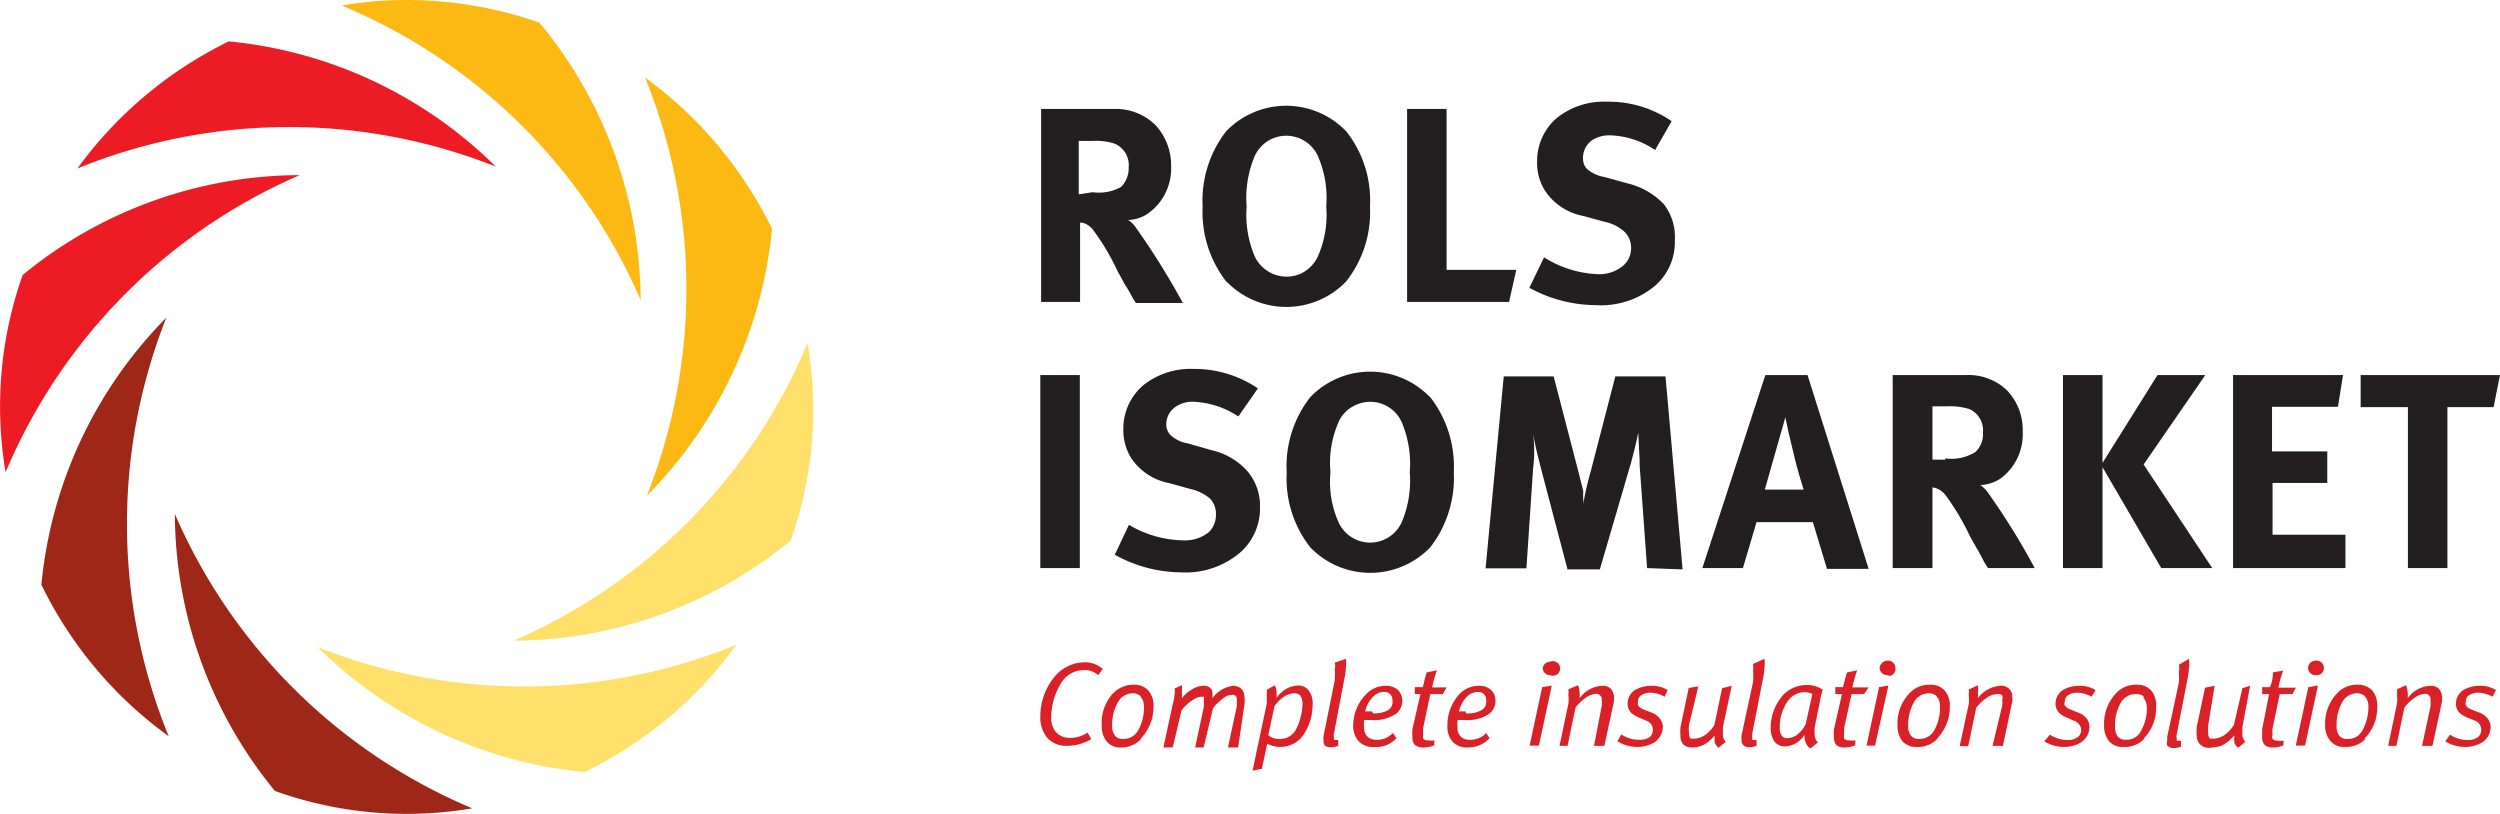 <svg id="Layer_1" data-name="Layer 1" xmlns="http://www.w3.org/2000/svg" width="93.65" height="30.49" viewBox="0 0 93.65 30.49"><title>svg_rols_isomarket</title><path d="M24,11.24A16.43,16.43,0,0,0,20.21.85a15.06,15.06,0,0,0-5-.85,13.84,13.84,0,0,0-2.41.21A20.94,20.94,0,0,1,24,11.24Z" fill="#fdb913"/><path d="M18.57,6.24a16.45,16.45,0,0,0-10-4.69A15.31,15.31,0,0,0,2.9,6.31,21,21,0,0,1,18.57,6.24Z" fill="#ed1c24"/><path d="M11.23,6.56A16.43,16.43,0,0,0,.85,10.3a14.74,14.74,0,0,0-.64,7.39A21,21,0,0,1,11.23,6.56Z" fill="#ed1c24"/><path d="M6.23,11.9a16.44,16.44,0,0,0-4.68,10,15.17,15.17,0,0,0,4.77,5.68A21,21,0,0,1,6.23,11.9Z" fill="#9e2718"/><path d="M6.55,19.25A16.44,16.44,0,0,0,10.3,29.63a14.62,14.62,0,0,0,7.39.65A21,21,0,0,1,6.55,19.25Z" fill="#9e2718"/><path d="M11.9,24.24a16.42,16.42,0,0,0,10,4.68,15.27,15.27,0,0,0,5.69-4.77A21,21,0,0,1,11.9,24.24Z" fill="#ffe06a"/><path d="M19.24,24a16.46,16.46,0,0,0,10.38-3.75,14.62,14.62,0,0,0,.63-7.39A20.94,20.94,0,0,1,19.24,24Z" fill="#ffe06a"/><path d="M24.23,18.57a16.43,16.43,0,0,0,4.69-10A15.34,15.34,0,0,0,24.16,2.9,21,21,0,0,1,24.23,18.57Z" fill="#fdb913"/><path d="M41.14,25.29a.76.76,0,0,0-.54-.19,1,1,0,0,0-.87.52,2.47,2.47,0,0,0-.35,1.24.81.81,0,0,0,.19.58.69.69,0,0,0,.53.2,1.13,1.13,0,0,0,.64-.2l.14.25a1.84,1.84,0,0,1-.94.25.94.94,0,0,1-.71-.3,1.22,1.22,0,0,1-.26-.8,2.34,2.34,0,0,1,.55-1.51,1.48,1.48,0,0,1,1.09-.52,1,1,0,0,1,.7.25Z" fill="#da2128"/><path d="M42.74,27.69A1,1,0,0,1,42,28a.65.65,0,0,1-.54-.22.92.92,0,0,1-.19-.6A1.64,1.64,0,0,1,41.67,26a1.06,1.06,0,0,1,.8-.35.69.69,0,0,1,.54.21.83.83,0,0,1,.2.59,1.71,1.71,0,0,1-.47,1.21h0Zm0-1.6a.43.43,0,0,0-.31-.12.63.63,0,0,0-.52.28,1.72,1.72,0,0,0-.25.94.56.56,0,0,0,.11.37.35.35,0,0,0,.3.12.62.62,0,0,0,.56-.31,1.72,1.72,0,0,0,.22-.94.52.52,0,0,0-.14-.35Z" fill="#da2128"/><path d="M44.27,25.67a.75.75,0,0,1,0,.26.89.89,0,0,1,0,.23,1.22,1.22,0,0,1,.36-.32.81.81,0,0,1,.46-.15.33.33,0,0,1,.32.18.93.93,0,0,1,0,.29,1.15,1.15,0,0,1,.79-.47.47.47,0,0,1,.33.14.53.53,0,0,1,.09.3,1,1,0,0,1,0,.24L46.38,28H46l.33-1.54V26.2a.16.16,0,0,0-.08-.16.17.17,0,0,0-.14,0,.38.38,0,0,0-.25.09,2,2,0,0,0-.42.4L45.09,28h-.32l.32-1.5a1.22,1.22,0,0,0,0-.27.15.15,0,0,0,0-.13H45a.62.62,0,0,0-.27.09,1.71,1.71,0,0,0-.47.42L43.93,28h-.35l.34-1.57A2.1,2.1,0,0,0,44,26a.74.74,0,0,0,0-.21Z" fill="#da2128"/><path d="M47.76,25.67a1.05,1.05,0,0,1,.06.24v.23a1.2,1.2,0,0,1,.37-.34,1,1,0,0,1,.42-.12.48.48,0,0,1,.4.17.77.77,0,0,1,.16.54,2,2,0,0,1-.38,1.19,1.06,1.06,0,0,1-1.32.28l-.2.94-.35.07.53-2.5a1.93,1.93,0,0,0,0-.34.61.61,0,0,0,0-.19l.31-.17Zm-.25,1.87a.6.6,0,0,0,.43.14.68.68,0,0,0,.57-.29,2.14,2.14,0,0,0,.28-1,.52.52,0,0,0-.09-.34.28.28,0,0,0-.21-.08.72.72,0,0,0-.42.15,1.33,1.33,0,0,0-.33.34Z" fill="#da2128"/><path d="M50.42,24.68a1.41,1.41,0,0,1,0,.29,3,3,0,0,1-.07.51l-.38,2a.43.43,0,0,0,0,.16v.08h.16v.22a.75.75,0,0,1-.26.05.34.34,0,0,1-.24-.06.29.29,0,0,1-.05-.2.43.43,0,0,1,0-.16L50,25.48a2.71,2.71,0,0,0,0-.41.53.53,0,0,0,0-.25Z" fill="#da2128"/><path d="M52.3,27.66a1,1,0,0,1-.82.32.72.72,0,0,1-.59-.22.87.87,0,0,1-.2-.6A1.68,1.68,0,0,1,51.18,26a1,1,0,0,1,.72-.31.66.66,0,0,1,.48.17.59.59,0,0,1,.15.4.61.61,0,0,1-.21.46,1.43,1.43,0,0,1-.94.25H51.1a1.31,1.31,0,0,0,0,.28.45.45,0,0,0,.13.35.46.46,0,0,0,.33.11.76.76,0,0,0,.56-.2l.06-.05.15.22h0Zm-.87-.94A1,1,0,0,0,52,26.6a.37.37,0,0,0,.16-.38.29.29,0,0,0-.28-.3h-.06a.57.57,0,0,0-.4.2,1.09,1.09,0,0,0-.28.53h.26Z" fill="#da2128"/><path d="M54.05,26h-.47l-.27,1.28v.25a.33.33,0,0,0,0,.14.22.22,0,0,0,.19.06.45.45,0,0,0,.23,0v.19a1.1,1.1,0,0,1-.4.08A.44.44,0,0,1,53,27.9a.38.38,0,0,1-.09-.29,1.5,1.5,0,0,1,0-.3L53.21,26H53l0-.26h.3c.07-.3.1-.4.14-.55l.39-.08a3.58,3.58,0,0,0-.18.64h.54Z" fill="#da2128"/><path d="M55.79,27.66A1.08,1.08,0,0,1,55,28a.72.72,0,0,1-.59-.22.86.86,0,0,1-.19-.6A1.72,1.72,0,0,1,54.67,26a1,1,0,0,1,.72-.31.65.65,0,0,1,.48.17.54.54,0,0,1,.15.4.61.61,0,0,1-.21.46,1.4,1.4,0,0,1-.93.25H54.6a1.31,1.31,0,0,0,0,.28.42.42,0,0,0,.13.35.44.44,0,0,0,.33.11.79.79,0,0,0,.56-.2l.05-.05.15.22h0Zm-.88-.94a1,1,0,0,0,.59-.12.36.36,0,0,0,.17-.38.28.28,0,0,0-.27-.3h-.06a.6.6,0,0,0-.41.2,1.18,1.18,0,0,0-.28.53h.26Z" fill="#da2128"/><path d="M57.65,27.93H57.3l.47-2.19.36-.06-.48,2.24h0Zm.41-2.64a.27.27,0,0,1-.27-.26.28.28,0,0,1,.27-.24.27.27,0,1,1,.22.5A.28.28,0,0,1,58.06,25.29Z" fill="#da2128"/><path d="M59.11,25.67a.58.58,0,0,1,.06.26.89.89,0,0,1,0,.23,1.1,1.1,0,0,1,.85-.47.42.42,0,0,1,.32.11.5.5,0,0,1,.12.33v.14l-.36,1.67h-.39L60,26.45a1,1,0,0,0,0-.24.17.17,0,0,0-.06-.16.2.2,0,0,0-.15-.06.8.8,0,0,0-.3.09,1.89,1.89,0,0,0-.47.42l-.3,1.44h-.3l.33-1.58a1.26,1.26,0,0,0,0-.33.74.74,0,0,0,0-.21Z" fill="#da2128"/><path d="M62.36,26.1a1.12,1.12,0,0,0-.51-.15.59.59,0,0,0-.36.09.26.26,0,0,0-.13.25.33.33,0,0,0,0,.14.52.52,0,0,0,.19.14l.28.11a.71.71,0,0,1,.35.24.52.52,0,0,1,.11.32.74.74,0,0,1-.3.56,1.25,1.25,0,0,1-.65.18,1.42,1.42,0,0,1-.75-.21l.14-.26a1.16,1.16,0,0,0,.65.2.61.61,0,0,0,.43-.11.37.37,0,0,0,0-.52.51.51,0,0,0-.16-.09l-.25-.11a1.05,1.05,0,0,1-.29-.17.5.5,0,0,1-.14-.35.61.61,0,0,1,.29-.52,1.23,1.23,0,0,1,.59-.15,1.11,1.11,0,0,1,.62.16Z" fill="#da2128"/><path d="M64.87,25.69l-.33,1.55v.3a.36.36,0,0,0,.11.25l-.28.22a.59.59,0,0,1-.13-.18.71.71,0,0,1,0-.29,1.54,1.54,0,0,1-.29.28.92.92,0,0,1-.54.18.52.52,0,0,1-.34-.1.46.46,0,0,1-.12-.34,1.71,1.71,0,0,1,0-.32l.31-1.47.36-.06-.35,1.45a1.61,1.61,0,0,0,0,.31.3.3,0,0,0,.06.2h.14a.8.8,0,0,0,.45-.17,1.38,1.38,0,0,0,.3-.34l.29-1.38Z" fill="#da2128"/><path d="M66.1,24.68a1.41,1.41,0,0,1,0,.29,3,3,0,0,1-.07.51l-.39,2a.43.43,0,0,0,0,.16v.08h.16v.22a.85.85,0,0,1-.26.05.3.3,0,0,1-.25-.09.25.25,0,0,1-.05-.19.48.48,0,0,1,0-.17l.43-2a3,3,0,0,0,0-.42,1,1,0,0,0,0-.25Z" fill="#da2128"/><path d="M67.76,28a.55.55,0,0,1-.16-.39v-.09a.89.89,0,0,1-.75.44.48.48,0,0,1-.36-.16.85.85,0,0,1-.16-.53,1.86,1.86,0,0,1,.46-1.23,1.23,1.23,0,0,1,.88-.38,1,1,0,0,1,.61.18,3.13,3.13,0,0,0-.11.46l-.19.93a1.4,1.4,0,0,0,0,.29.38.38,0,0,0,.12.29l-.27.22h0Zm.13-2a.58.58,0,0,0-.28-.07.77.77,0,0,0-.63.32,1.68,1.68,0,0,0-.31,1,.51.51,0,0,0,.07.3.23.23,0,0,0,.22.1.63.63,0,0,0,.39-.15,1.16,1.16,0,0,0,.29-.37Z" fill="#da2128"/><path d="M69.83,26h-.47l-.28,1.28v.25a.33.33,0,0,0,0,.14.22.22,0,0,0,.19.06.45.45,0,0,0,.23,0v.19a1.1,1.1,0,0,1-.4.08.44.44,0,0,1-.31-.09.42.42,0,0,1-.09-.29,1.5,1.5,0,0,1,0-.3L69,26h-.25l0-.26h.29a5.17,5.17,0,0,1,.15-.55l.38-.08a4.67,4.67,0,0,0-.18.64H70Z" fill="#da2128"/><path d="M70.24,27.93h-.32l.47-2.19.35-.06-.5,2.25Zm.45-2.64a.28.28,0,0,1-.28-.26.3.3,0,0,1,.28-.28A.27.27,0,0,1,71,25a.27.27,0,0,1-.21.32Z" fill="#da2128"/><path d="M72.56,27.69a1,1,0,0,1-.76.29.66.66,0,0,1-.54-.22.93.93,0,0,1-.18-.6A1.64,1.64,0,0,1,71.5,26a1,1,0,0,1,.8-.35.69.69,0,0,1,.54.21.83.83,0,0,1,.2.59,1.71,1.71,0,0,1-.47,1.21h0Zm0-1.6a.43.43,0,0,0-.31-.12.63.63,0,0,0-.52.28,1.72,1.72,0,0,0-.25.94.56.56,0,0,0,.11.37.35.35,0,0,0,.3.12.62.62,0,0,0,.56-.31,1.72,1.72,0,0,0,.22-.94.51.51,0,0,0-.13-.35Z" fill="#da2128"/><path d="M74.09,25.67a.75.75,0,0,1,0,.26.89.89,0,0,1,0,.23,1.12,1.12,0,0,1,.85-.47.41.41,0,0,1,.32.11.41.41,0,0,1,.12.33.33.33,0,0,1,0,.14l-.35,1.67h-.39L75,26.45a1,1,0,0,0,0-.24.18.18,0,0,0,0-.16A.22.22,0,0,0,74.8,26a.75.75,0,0,0-.3.09,1.89,1.89,0,0,0-.47.42l-.3,1.44h-.32l.34-1.58a1.88,1.88,0,0,0,0-.33.74.74,0,0,0,0-.21Z" fill="#da2128"/><path d="M78.35,26.1a1.12,1.12,0,0,0-.51-.15.57.57,0,0,0-.36.09.26.26,0,0,0-.13.25.17.17,0,0,0,0,.14.45.45,0,0,0,.19.14l.27.11a.74.74,0,0,1,.36.24.51.51,0,0,1,.1.32.68.68,0,0,1-.3.56,1.19,1.19,0,0,1-.64.18,1.39,1.39,0,0,1-.75-.21l.21-.25a1.16,1.16,0,0,0,.65.2.6.6,0,0,0,.41-.12.34.34,0,0,0,0-.5.42.42,0,0,0-.18-.11l-.25-.11a1,1,0,0,1-.28-.17.5.5,0,0,1-.14-.35.61.61,0,0,1,.29-.52,1.2,1.2,0,0,1,.59-.15,1.13,1.13,0,0,1,.62.16Z" fill="#da2128"/><path d="M80.31,27.69a1,1,0,0,1-.76.29.67.67,0,0,1-.55-.22.91.91,0,0,1-.18-.6A1.64,1.64,0,0,1,79.24,26a1,1,0,0,1,.79-.35.71.71,0,0,1,.55.21.87.87,0,0,1,.19.59,1.66,1.66,0,0,1-.46,1.21h0Zm0-1.6A.47.47,0,0,0,80,26a.64.64,0,0,0-.53.28,1.71,1.71,0,0,0-.24.94.61.61,0,0,0,.1.37.36.36,0,0,0,.31.12.59.59,0,0,0,.55-.31,1.73,1.73,0,0,0,.23-.94.64.64,0,0,0-.14-.35Z" fill="#da2128"/><path d="M82,24.68A1.41,1.41,0,0,1,82,25a3,3,0,0,1-.07.51l-.39,2a.43.43,0,0,0,0,.16v.08h.16v.22a.75.75,0,0,1-.26.05.3.3,0,0,1-.25-.09.25.25,0,0,1,0-.19.48.48,0,0,1,0-.17l.43-2a3,3,0,0,0,0-.42.53.53,0,0,0,0-.25Z" fill="#da2128"/><path d="M84.29,25.69,84,27.24v.3a.41.41,0,0,0,.11.25l-.27.22a.49.49,0,0,1-.14-.18,1.4,1.4,0,0,1,0-.29,1.54,1.54,0,0,1-.29.28.92.92,0,0,1-.54.18.49.49,0,0,1-.46-.12.46.46,0,0,1-.12-.34,1.61,1.61,0,0,1,0-.31l.31-1.47.36-.07-.24,1.47a1.61,1.61,0,0,0,0,.31.26.26,0,0,0,.07.2h.14a.79.79,0,0,0,.42-.15,1.42,1.42,0,0,0,.33-.36L84,25.78Z" fill="#da2128"/><path d="M85.88,26H85.4l-.27,1.29a1,1,0,0,0,0,.25.17.17,0,0,0,0,.14.22.22,0,0,0,.19.06.41.41,0,0,0,.22,0v.18a1,1,0,0,1-.39.08.44.44,0,0,1-.31-.09.43.43,0,0,1-.1-.29v-.3L85,26h-.26l0-.26h.29a1.22,1.22,0,0,0,.11-.55l.39-.07a3.58,3.58,0,0,0-.18.64H86Z" fill="#da2128"/><path d="M86.3,27.93H86l.47-2.19.36-.06-.48,2.24h0Zm.43-2.64a.27.27,0,0,1-.27-.26.28.28,0,0,1,.27-.28.27.27,0,0,1,.1.54Z" fill="#da2128"/><path d="M88.6,27.69a1,1,0,0,1-.76.29.66.66,0,0,1-.54-.22.87.87,0,0,1-.2-.6A1.64,1.64,0,0,1,87.52,26a1,1,0,0,1,.79-.35.72.72,0,0,1,.55.21.87.87,0,0,1,.19.59,1.63,1.63,0,0,1-.47,1.21h0Zm0-1.6a.43.43,0,0,0-.31-.12.64.64,0,0,0-.52.28,1.71,1.71,0,0,0-.24.94.55.55,0,0,0,.1.37.36.36,0,0,0,.31.12.59.59,0,0,0,.55-.31,1.82,1.82,0,0,0,.23-.94.52.52,0,0,0-.14-.35Z" fill="#da2128"/><path d="M90.13,25.67a.76.76,0,0,1,.06.26.89.89,0,0,1,0,.23,1.1,1.1,0,0,1,.85-.47.42.42,0,0,1,.32.11.5.5,0,0,1,.12.33v.14l-.36,1.67h-.39l.32-1.49v-.24a.19.19,0,0,0-.06-.16.2.2,0,0,0-.15-.06.8.8,0,0,0-.3.09,1.89,1.89,0,0,0-.47.42l-.3,1.44h-.31l.33-1.58a1.26,1.26,0,0,0,0-.33.74.74,0,0,0,0-.21Z" fill="#da2128"/><path d="M93.37,26.1a1.12,1.12,0,0,0-.51-.15.59.59,0,0,0-.36.09.26.26,0,0,0-.13.25.33.33,0,0,0,0,.14.52.52,0,0,0,.19.14l.28.11a.71.71,0,0,1,.35.24.52.52,0,0,1,.11.32.71.71,0,0,1-.3.56,1.25,1.25,0,0,1-.65.18,1.39,1.39,0,0,1-.75-.21l.18-.25a1.13,1.13,0,0,0,.64.2.63.63,0,0,0,.42-.12.37.37,0,0,0,0-.52.34.34,0,0,0-.14-.09l-.28-.11a1.17,1.17,0,0,1-.28-.17.5.5,0,0,1-.14-.35.61.61,0,0,1,.29-.52,1.23,1.23,0,0,1,.59-.15,1.13,1.13,0,0,1,.62.16Z" fill="#da2128"/><path d="M40.44,11.31H39V4.08h2.75a2.13,2.13,0,0,1,1.53.6,2.23,2.23,0,0,1,.59,1.56A2.06,2.06,0,0,1,43,8a1.36,1.36,0,0,1-.74.24,1,1,0,0,1,.3.3,28,28,0,0,1,1.75,2.81H42.55c-.19-.29-.2-.36-.34-.58s-.1-.17-.34-.6a8.67,8.67,0,0,0-.94-1.58.83.83,0,0,0-.23-.19.48.48,0,0,0-.24-.06v3h0Zm.49-4.11A1.71,1.71,0,0,0,42,7a1,1,0,0,0,.28-.73.87.87,0,0,0-.53-.89,2.26,2.26,0,0,0-.82-.1h-.52v2Z" fill="#231f20"/><path d="M50.43,4.92a4.17,4.17,0,0,1,.89,2.81,4.2,4.2,0,0,1-.89,2.81,3.11,3.11,0,0,1-4.41.08l-.09-.08a4.25,4.25,0,0,1-.88-2.81,4.23,4.23,0,0,1,.88-2.81,3.12,3.12,0,0,1,4.41-.09l.09.09ZM47,5.85a4,4,0,0,0-.3,1.88A4,4,0,0,0,47,9.6a1.32,1.32,0,0,0,1.73.65,1.35,1.35,0,0,0,.64-.65,3.87,3.87,0,0,0,.31-1.87,3.91,3.91,0,0,0-.31-1.88,1.3,1.3,0,0,0-2.37,0Z" fill="#231f20"/><polygon points="56.53 11.31 52.71 11.31 52.71 4.08 54.19 4.08 54.19 10.11 56.8 10.11 56.53 11.31" fill="#231f20"/><path d="M62,5.62a3.17,3.17,0,0,0-1.68-.55,1.19,1.19,0,0,0-.66.17.8.8,0,0,0-.36.7.56.56,0,0,0,.13.37,1.31,1.31,0,0,0,.67.32l.87.24a2.78,2.78,0,0,1,1.35.77A2,2,0,0,1,62.74,9a2.18,2.18,0,0,1-.69,1.66,3.15,3.15,0,0,1-2.29.77,5.2,5.2,0,0,1-2.47-.65l.55-1.14a4.06,4.06,0,0,0,2,.63,1.38,1.38,0,0,0,1-.35.87.87,0,0,0,.26-.68.82.82,0,0,0-.26-.57,1.57,1.57,0,0,0-.73-.36l-.8-.22a2.21,2.21,0,0,1-1.43-.94,1.94,1.94,0,0,1-.3-1.1,2.12,2.12,0,0,1,.75-1.64,2.82,2.82,0,0,1,1.87-.6,4.16,4.16,0,0,1,2.42.73Z" fill="#231f20"/><rect x="38.97" y="14.05" width="1.48" height="7.23" fill="#231f20"/><path d="M46.39,15.6a3.32,3.32,0,0,0-1.67-.55,1.13,1.13,0,0,0-.67.18.79.79,0,0,0-.36.68.55.55,0,0,0,.15.38,1.24,1.24,0,0,0,.66.32l.87.25a2.57,2.57,0,0,1,1.34.77A2,2,0,0,1,47.2,19a2.21,2.21,0,0,1-.7,1.66,3.16,3.16,0,0,1-2.28.78,5.17,5.17,0,0,1-2.46-.66l.53-1.12a4.08,4.08,0,0,0,2,.58,1.43,1.43,0,0,0,1-.31.93.93,0,0,0,.26-.67.82.82,0,0,0-.22-.58,1.67,1.67,0,0,0-.73-.36l-.79-.22a2.22,2.22,0,0,1-1.43-.93,2,2,0,0,1-.3-1.11,2.13,2.13,0,0,1,.75-1.63,2.83,2.83,0,0,1,1.88-.61,4.22,4.22,0,0,1,2.41.73Z" fill="#231f20"/><path d="M53.58,14.88a4.25,4.25,0,0,1,.88,2.81,4.25,4.25,0,0,1-.88,2.81,3.12,3.12,0,0,1-4.41.09l-.09-.09a4.19,4.19,0,0,1-.88-2.81,4.19,4.19,0,0,1,.88-2.81,3.11,3.11,0,0,1,4.41-.08l.09.08Zm-3.44.94a3.75,3.75,0,0,0-.3,1.87,3.73,3.73,0,0,0,.3,1.87,1.3,1.3,0,0,0,2.37,0,4,4,0,0,0,.3-1.87,4,4,0,0,0-.3-1.87,1.29,1.29,0,0,0-1.72-.65,1.27,1.27,0,0,0-.65.64Z" fill="#231f20"/><path d="M61.7,21.28l-.28-3.86c0-.38,0-.08-.05-1.21-.09.44-.18.78-.27,1.12l-1.17,4H58.72l-1-3.8c-.13-.52-.22-.86-.29-1.29a5.28,5.28,0,0,1,0,1.31l-.25,3.74H55.65l.68-7.19H58.2l.94,3.62.17.68a1.82,1.82,0,0,0,0,.3c0,.1,0,.11,0,.17a11.25,11.25,0,0,1,.27-1.18l.93-3.59h1.88l.64,7.23Z" fill="#231f20"/><path d="M68.43,21.28l-.52-1.72H65.8l-.51,1.72H63.77l2.36-7.23h1.58L70,21.31H68.43Zm-.86-2.92c-.23-.73-.32-1.1-.4-1.45s-.15-.58-.29-1.28L66.49,17c-.18.66-.27.93-.38,1.34h1.46Z" fill="#231f20"/><path d="M72.37,21.28H70.9V14.05h2.75a2.08,2.08,0,0,1,1.53.57,2.14,2.14,0,0,1,.59,1.55,2.05,2.05,0,0,1-.85,1.77,1.5,1.5,0,0,1-.74.23,1.07,1.07,0,0,1,.3.3,26.25,26.25,0,0,1,1.74,2.81H74.47c-.19-.29-.21-.37-.33-.58l-.34-.6a9.28,9.28,0,0,0-.94-1.58.88.88,0,0,0-.24-.19.62.62,0,0,0-.23-.07v3h0Zm.49-4.11A1.69,1.69,0,0,0,74,16.93a.9.9,0,0,0,.28-.73.86.86,0,0,0-.52-.88,2.5,2.5,0,0,0-.82-.1h-.55v2h.49Z" fill="#231f20"/><polygon points="80.96 21.28 78.76 17.5 78.76 21.28 77.28 21.28 77.28 14.05 78.76 14.05 78.76 17.34 80.82 14.05 82.61 14.05 80.3 17.4 82.87 21.28 80.96 21.28" fill="#231f20"/><polygon points="83.65 21.28 83.65 14.05 87.77 14.05 87.58 15.24 85.11 15.24 85.11 16.91 87.18 16.91 87.18 18.09 85.13 18.09 85.13 20.03 87.86 20.03 87.86 21.28 83.65 21.28" fill="#231f20"/><polygon points="93.41 15.25 91.68 15.25 91.68 21.28 90.2 21.28 90.2 15.25 88.43 15.25 88.43 14.05 93.65 14.05 93.41 15.25" fill="#231f20"/></svg>